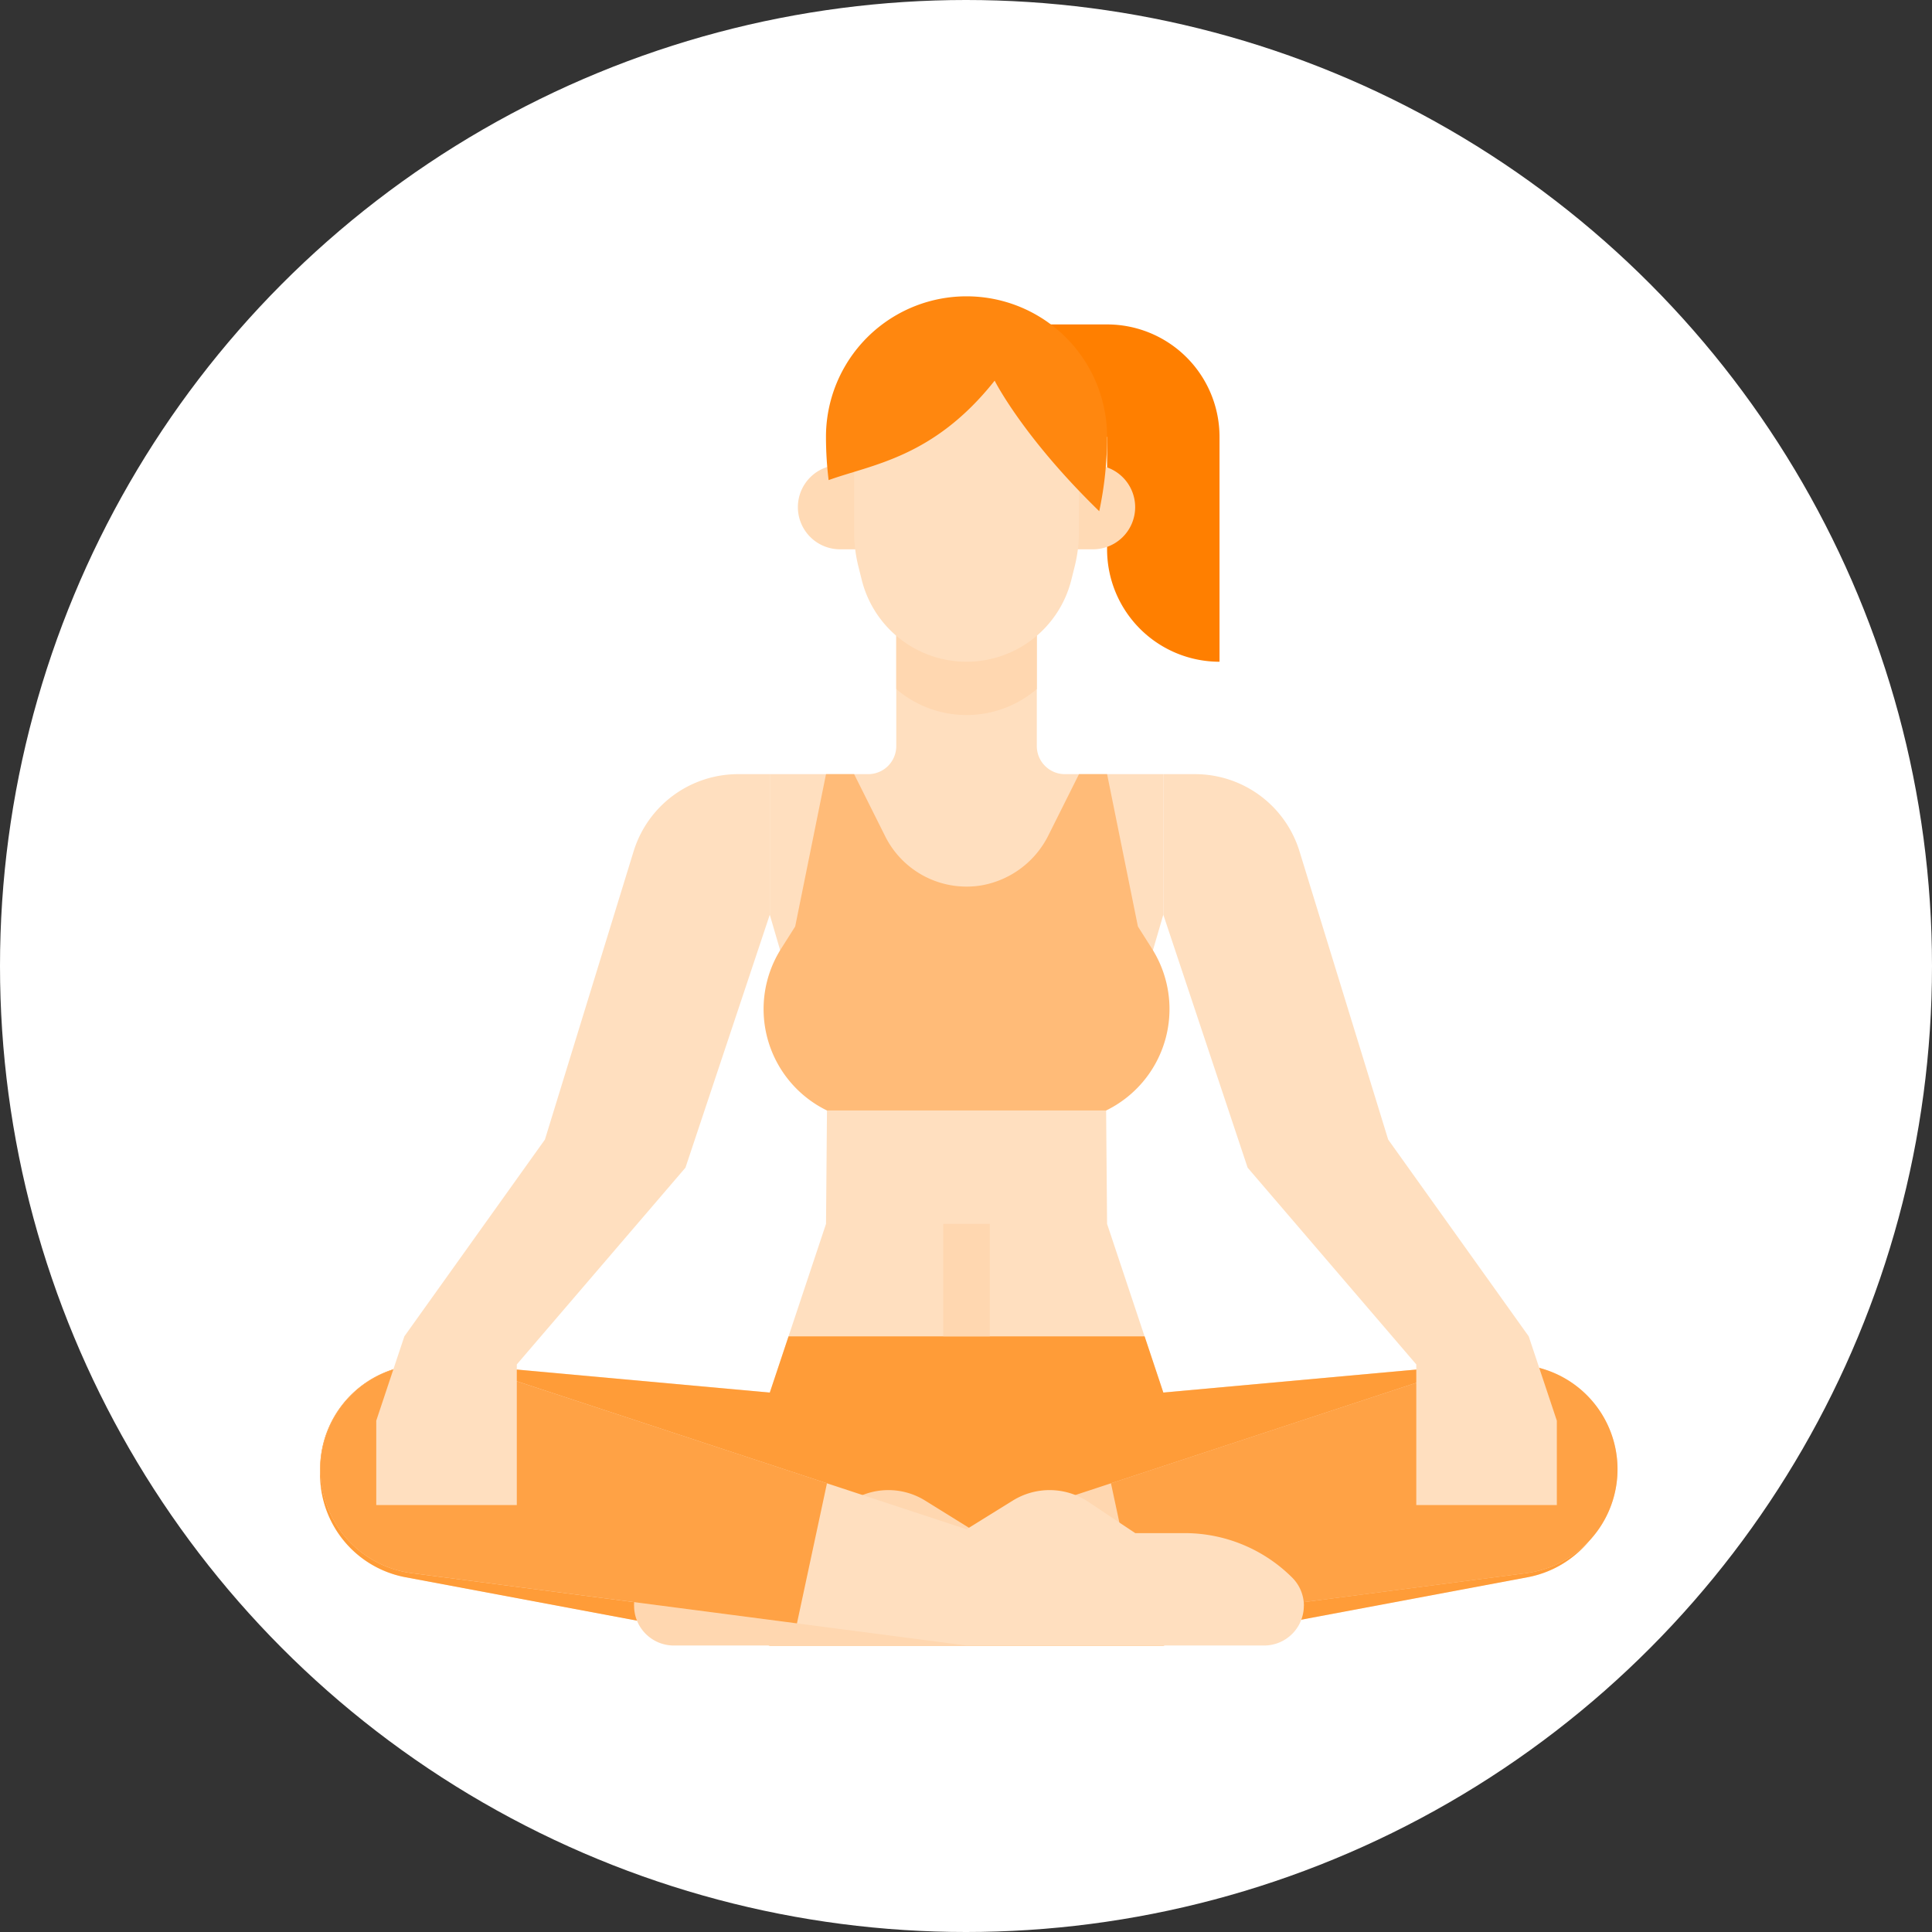 <svg xmlns="http://www.w3.org/2000/svg" width="163" height="163" viewBox="0 0 163 163">
  <rect x="0" y="0" width="163" height="163" fill="#333333" stroke="none"/>
  <g id="Grupo_231" data-name="Grupo 231" transform="translate(-485 -1533)">
    <circle id="Elipse_13" data-name="Elipse 13" cx="81.5" cy="81.5" r="81.5" transform="translate(485 1533)" fill="#fff"/>
    <g id="Grupo_212" data-name="Grupo 212" transform="translate(-2611 -64.064)">
      <g id="Flat" transform="translate(3123 1622.064)">
        <path id="Trazado_217" data-name="Trazado 217" d="M323.114,292.832v.427a8.838,8.838,0,0,1-7.211,8.687l-30.731,5.763h-33.2l-30.732-5.763a8.837,8.837,0,0,1-7.21-8.687v-.427a8.838,8.838,0,0,1,8.838-8.839h2.619c.265,0,.532.012.8.037l25.686,2.335,1.58-4.742h0l3.162-9.487.081-9.568h23.551l.081,9.568,3.162,9.487h0l1.58,4.742,25.686-2.335c.267-.024.535-.037.8-.037h2.617a8.839,8.839,0,0,1,8.839,8.838Z" transform="translate(-214.025 -193.878)" fill="#ffdfbf"/>
        <path id="Trazado_218" data-name="Trazado 218" d="M323.114,301.4v.427a8.838,8.838,0,0,1-7.211,8.687l-30.731,5.763h-33.2l-30.732-5.763a8.837,8.837,0,0,1-7.21-8.687V301.4a8.838,8.838,0,0,1,8.838-8.839h2.619c.265,0,.532.012.8.037l25.686,2.335,1.58-4.742h30.042l1.58,4.742,25.686-2.335c.267-.024.535-.037.8-.037h2.617a8.839,8.839,0,0,1,8.839,8.838Z" transform="translate(-214.025 -202.444)" fill="#ff9c38"/>
        <path id="Trazado_219" data-name="Trazado 219" d="M302.228,215.04V226.9L297.4,243.417H273.851L269.026,226.9V215.04h8.3a2.369,2.369,0,0,0,2.372-2.368h0V200.811h11.857V212.67a2.37,2.37,0,0,0,2.37,2.37h8.3Z" transform="translate(-231.081 -174.726)" fill="#ffdfbf"/>
        <path id="Trazado_220" data-name="Trazado 220" d="M296.351,200.811v7.048a9.109,9.109,0,0,1-11.857,0v-7.048Z" transform="translate(-235.878 -174.726)" fill="#ffd7b0"/>
        <path id="Trazado_221" data-name="Trazado 221" d="M299.964,166.438v9.485h7.115v9.487a9.486,9.486,0,0,0,9.486,9.486V175.923a9.486,9.486,0,0,0-9.486-9.485h-7.115Z" transform="translate(-240.676 -164.066)" fill="#ff7f00"/>
        <path id="Trazado_222" data-name="Trazado 222" d="M276.021,190.74h3.558v-7.115h-3.558a3.558,3.558,0,0,0-3.557,3.557h0a3.558,3.558,0,0,0,3.557,3.558Z" transform="translate(-232.148 -169.396)" fill="#ffdab5"/>
        <path id="Trazado_223" data-name="Trazado 223" d="M306.959,183.625H303.4v7.115h3.557a3.557,3.557,0,0,0,3.557-3.558h0a3.557,3.557,0,0,0-3.557-3.557Z" transform="translate(-241.742 -169.396)" fill="#ffdab5"/>
        <path id="Trazado_224" data-name="Trazado 224" d="M288.825,195.961a9.112,9.112,0,0,1-8.84-6.9l-.283-1.133a12.161,12.161,0,0,1-.363-2.947v-5.618a9.486,9.486,0,0,1,9.486-9.486h0a9.486,9.486,0,0,1,9.486,9.486v5.618a12.126,12.126,0,0,1-.363,2.947l-.283,1.133A9.113,9.113,0,0,1,288.825,195.961Z" transform="translate(-234.28 -165.132)" fill="#ffdfbf"/>
        <path id="Trazado_225" data-name="Trazado 225" d="M290.131,170.115s2.371,4.742,8.824,11.015a30.126,30.126,0,0,0,.662-6.272A11.857,11.857,0,0,0,287.76,163h0A11.857,11.857,0,0,0,275.9,174.857h0a30.139,30.139,0,0,0,.224,3.649C279.778,177.18,284.984,176.615,290.131,170.115Z" transform="translate(-233.214 -163)" fill="#ff870f"/>
        <path id="Trazado_226" data-name="Trazado 226" d="M290.244,276.438h3.925v9.486h-3.925Z" transform="translate(-237.662 -198.18)" fill="#ffd7b0"/>
        <path id="Trazado_227" data-name="Trazado 227" d="M299.845,234.289l-2.6-12.852h-2.371l-2.555,5.11a7.822,7.822,0,0,1-5.65,4.27,7.677,7.677,0,0,1-8.145-4.136l-2.622-5.244H273.53l-2.6,12.852-1.207,1.905a9.517,9.517,0,0,0,3.888,13.619h23.551a9.519,9.519,0,0,0,3.89-13.619Z" transform="translate(-230.841 -181.123)" fill="#ffbb78"/>
        <path id="Trazado_228" data-name="Trazado 228" d="M252.433,313.986a3.353,3.353,0,0,0,3.354,3.353h25.1l14.307-1.867,32.539-4.244a8.839,8.839,0,0,0-1.143-17.6,22.1,22.1,0,0,0-5.925.809l-28,9.217-11.776,3.876-3.9-2.419a5.887,5.887,0,0,0-6.371.106l-3.962,2.639h-4.168a12.847,12.847,0,0,0-9.079,3.761,3.363,3.363,0,0,0-.982,2.372Z" transform="translate(-225.936 -203.509)" fill="#ffd7b0"/>
        <path id="Trazado_229" data-name="Trazado 229" d="M310.752,303.65l2.532,11.822,32.539-4.244a8.839,8.839,0,0,0-1.143-17.6,22.1,22.1,0,0,0-5.925.809Z" transform="translate(-244.022 -203.509)" fill="#ffa245"/>
        <path id="Trazado_230" data-name="Trazado 230" d="M297.027,313.986a3.353,3.353,0,0,1-3.353,3.353h-25.1l-14.307-1.867-32.539-4.244a8.839,8.839,0,0,1,1.143-17.6,22.1,22.1,0,0,1,5.925.809l28,9.217,11.776,3.876,3.9-2.419a5.887,5.887,0,0,1,6.371.106l3.962,2.639h4.168a12.848,12.848,0,0,1,9.079,3.761,3.362,3.362,0,0,1,.981,2.372Z" transform="translate(-214.024 -203.509)" fill="#ffdfbf"/>
        <path id="Trazado_231" data-name="Trazado 231" d="M256.794,303.65l-2.532,11.822-32.539-4.244a8.839,8.839,0,0,1,1.143-17.6,22.1,22.1,0,0,1,5.925.809Z" transform="translate(-214.024 -203.509)" fill="#ffa245"/>
        <g id="Grupo_198" data-name="Grupo 198" transform="translate(4.745 40.314)">
          <path id="Trazado_232" data-name="Trazado 232" d="M242.614,227.945l-7.483,24.322-11.858,16.6-2.371,7.114V283.1h11.857V271.238l14.229-16.6,7.115-21.343V221.437h-2.677a9.22,9.22,0,0,0-8.811,6.508Z" transform="translate(-220.902 -221.437)" fill="#ffdfbf"/>
          <path id="Trazado_233" data-name="Trazado 233" d="M347.981,268.867l-11.857-16.6-7.482-24.322a9.218,9.218,0,0,0-8.81-6.508h-2.679v11.858l7.114,21.343,14.229,16.6V283.1h11.858v-7.115Z" transform="translate(-250.751 -221.437)" fill="#ffdfbf"/>
        </g>
      </g>
    </g>
  </g>
</svg>

